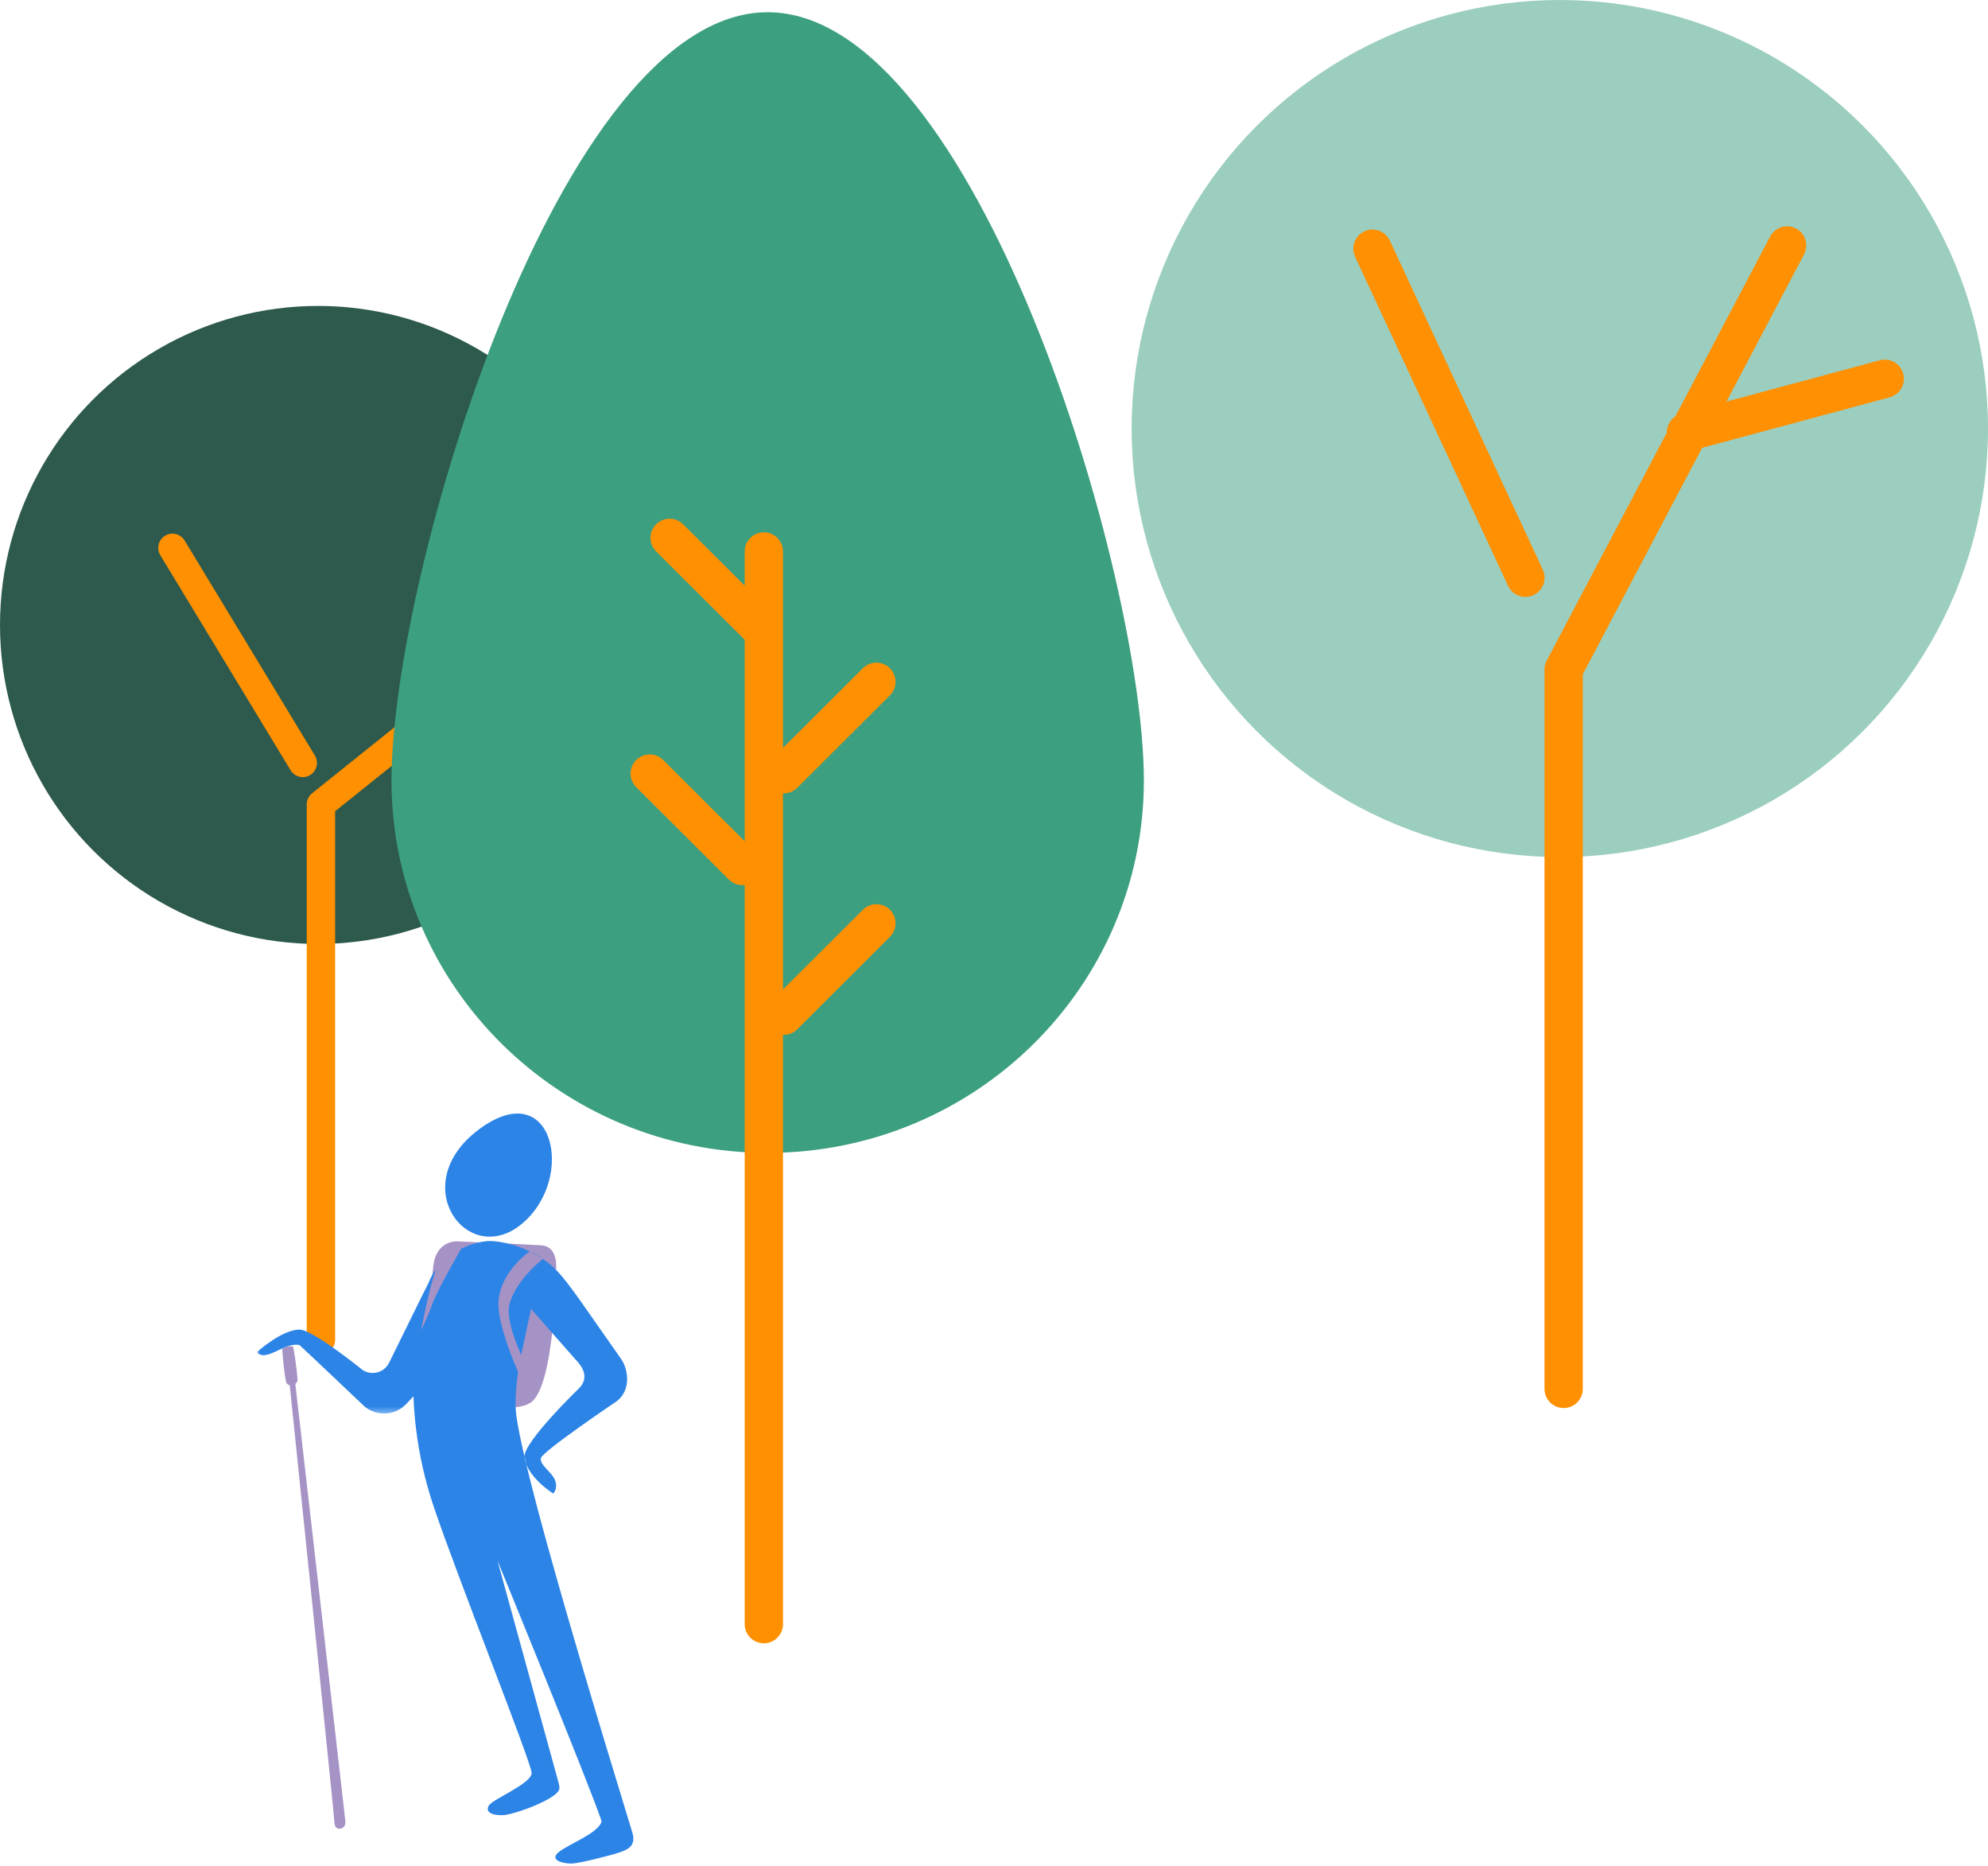 <?xml version="1.0" encoding="UTF-8"?>
<svg width="325px" height="305px" viewBox="0 0 325 305" version="1.1" xmlns="http://www.w3.org/2000/svg" xmlns:xlink="http://www.w3.org/1999/xlink">
    <title>Grupo 19</title>
    <defs>
        <polygon id="path-1" points="0 1.42108547e-14 28.183 1.42108547e-14 28.183 21.646 0 21.646"></polygon>
    </defs>
    <g id="Página-1" stroke="none" stroke-width="1" fill="none" fill-rule="evenodd">
        <g id="Edufores-página-inicio" transform="translate(-707, -1434)">
            <g id="Grupo-19" transform="translate(707, 1434)">
                <g id="Grupo-3" transform="translate(0, 50)">
                    <ellipse id="Óvalo" fill="#2D5A4C" cx="52" cy="52.143" rx="52" ry="52.143"></ellipse>
                    <polyline id="Línea-2" stroke="#FF9001" stroke-width="4.644" stroke-linecap="round" stroke-linejoin="round" points="80.51 58.999 52.464 81.474 52.464 169"></polyline>
                    <line x1="49.494" y1="74.69" x2="28.193" y2="39.542" id="Línea" stroke="#FF9001" stroke-width="4.644" stroke-linecap="round" stroke-linejoin="round"></line>
                </g>
                <g id="Grupo-4" transform="translate(185, 0)">
                    <ellipse id="Óvalo" fill="#9BCEBF" cx="70" cy="70.039" rx="70" ry="70.039"></ellipse>
                    <polyline id="Línea-2" stroke="#FF9001" stroke-width="6.261" stroke-linecap="round" stroke-linejoin="round" points="107.157 40.118 70.625 109.435 70.625 227"></polyline>
                    <line x1="90.625" y1="70.664" x2="123.125" y2="61.909" id="Línea-3" stroke="#FF9001" stroke-width="6.261" stroke-linecap="round" stroke-linejoin="round"></line>
                    <line x1="64.375" y1="94.427" x2="39.375" y2="40.647" id="Línea-4" stroke="#FF9001" stroke-width="6.261" stroke-linecap="round" stroke-linejoin="round"></line>
                </g>
                <g id="Grupo-5" transform="translate(64, 2)">
                    <path d="M61.5,186.427 C95.466,186.427 123,159.172 123,125.553 C123,91.933 95.466,0 61.5,0 C27.534,0 0,91.933 0,125.553 C0,159.172 27.534,186.427 61.5,186.427 Z" id="Óvalo" fill="#3C9F80"></path>
                    <line x1="60.872" y1="88.131" x2="60.872" y2="263.452" id="Línea-5" stroke="#FF9001" stroke-width="6.261" stroke-linecap="round" stroke-linejoin="round"></line>
                    <line x1="45.47" y1="85.908" x2="60.621" y2="101.012" id="Línea-6" stroke="#FF9001" stroke-width="6.261" stroke-linecap="round" stroke-linejoin="round"></line>
                    <line x1="64.124" y1="148.908" x2="79.274" y2="164.012" id="Línea-6" stroke="#FF9001" stroke-width="6.261" stroke-linecap="round" stroke-linejoin="round" transform="translate(71.699, 156.46) scale(-1, 1) translate(-71.699, -156.46)"></line>
                    <line x1="42.215" y1="124.434" x2="57.366" y2="139.538" id="Línea-6" stroke="#FF9001" stroke-width="6.261" stroke-linecap="round" stroke-linejoin="round"></line>
                    <line x1="64.124" y1="109.434" x2="79.274" y2="124.538" id="Línea-6" stroke="#FF9001" stroke-width="6.261" stroke-linecap="round" stroke-linejoin="round" transform="translate(71.699, 116.986) scale(-1, 1) translate(-71.699, -116.986)"></line>
                </g>
                <g id="Grupo" transform="translate(42, 182)">
                    <path d="M26.359,45.207 C26.359,45.207 28.387,29.484 28.816,25.086 C29.246,20.681 32.692,20.887 32.692,20.887 C32.692,20.887 44.843,21.405 46.542,21.541 C49.388,21.768 48.898,25.54 48.898,25.54 C48.898,25.54 48.738,44.575 44.742,47.252 C40.747,49.93 26.359,45.207 26.359,45.207" id="Fill-1" fill="#A693C5"></path>
                    <path d="M36.329,2.564 C24.199,11.565 34.44,25.444 43.338,18.007 C52.236,10.57 48.459,-6.437 36.329,2.564" id="Fill-3" fill="#2C84E7"></path>
                    <path d="M28.183,27.38 C26.163,32.272 23.121,47.019 28.877,64.168 C32.714,75.601 44.853,105.99 44.909,107.759 C44.963,109.49 38.628,111.999 37.941,113.068 C37.254,114.137 38.383,114.727 40.208,114.672 C42.033,114.616 49.454,111.927 49.454,110.271 C49.454,110.02 49.422,109.77 49.36,109.527 L39.33,73.065 C39.33,73.065 54.282,109.505 56.356,115.667 C55.879,117.648 50.713,119.474 49.222,120.81 C47.895,121.999 49.913,122.579 51.379,122.579 C52.844,122.579 58.512,121.003 58.512,121.003 C60.033,120.506 61.543,120.15 61.541,118.493 C61.541,118.195 61.496,117.898 61.408,117.613 C48.661,76.058 42.288,52.774 42.288,47.762 C42.288,42.595 43.214,39.691 44.812,31.93 L52.153,40.27 C53.419,41.564 54.268,43.294 52.651,44.911 C52.651,44.911 43.546,53.704 43.749,56.106 C44.022,59.356 48.44,62.106 48.44,62.106 C48.44,62.106 49.25,61.335 48.752,59.967 C48.254,58.598 46.181,57.437 46.429,56.317 C46.678,55.197 58.872,46.985 58.872,46.985 C61.194,45.16 60.725,41.784 59.535,40.1 C53.934,32.183 51.04,27.688 48.898,25.54 C45.3,21.933 40.241,20.831 38.054,20.831 C35.866,20.831 30.203,22.488 28.183,27.38" id="Fill-5" fill="#2C84E7"></path>
                    <g transform="translate(0, 27.38)">
                        <mask id="mask-2" fill="white">
                            <use xlink:href="#path-1"></use>
                        </mask>
                        <g id="Clip-8"></g>
                        <path d="M28.183,1.42108547e-14 L21.612,13.347 C20.88,14.834 19.082,15.445 17.595,14.714 C17.494,14.664 17.395,14.608 17.3,14.547 C17.3,14.547 9.144,7.951 6.997,7.933 C4.082,7.909 -0,11.603 -0,11.603 C-0,11.603 0.358,12.299 1.554,12.057 C3.267,11.71 4.955,10.149 6.946,10.439 C8.263,11.639 17.572,20.477 17.572,20.477 C19.584,22.165 22.558,22.008 24.382,20.118 C25.7,18.752 26.359,17.988 26.359,17.827 C26.359,11.231 26.967,5.289 28.183,1.42108547e-14" id="Fill-7" fill="#2C84E7" mask="url(#mask-2)"></path>
                    </g>
                    <path d="M4.147,38.55 C4.126,38.202 5.871,37.781 5.951,38.202 C6.164,39.333 6.545,41.914 6.642,43.445 C6.671,43.916 6.282,44.192 6.282,44.192 C6.282,44.192 14.33,114.295 14.466,115.694 C14.603,117.093 12.78,117.32 12.697,116.081 C12.536,113.671 5.37,44.441 5.37,44.441 C5.37,44.441 4.851,44.283 4.746,43.786 C4.43,42.284 4.194,39.333 4.147,38.55" id="Fill-9" fill="#A693C5"></path>
                    <path d="M44.585,22.526 C44.585,22.526 39.903,25.75 39.502,30.616 C39.102,35.482 44.585,46.321 44.585,46.321 L45.738,44.441 C45.738,44.441 40.208,35.04 41.314,31.059 C42.42,27.077 46.756,23.772 46.756,23.772 L44.585,22.526 Z" id="Fill-11" fill="#A693C5"></path>
                    <path d="M30.776,22.526 L33.39,22.1 C33.39,22.1 29.48,28.847 28.705,31.059 C27.931,33.271 26.859,35.388 26.859,35.388 C26.859,35.388 28.86,24.165 30.776,22.526" id="Fill-13" fill="#A693C5"></path>
                </g>
            </g>
        </g>
    </g>
</svg>